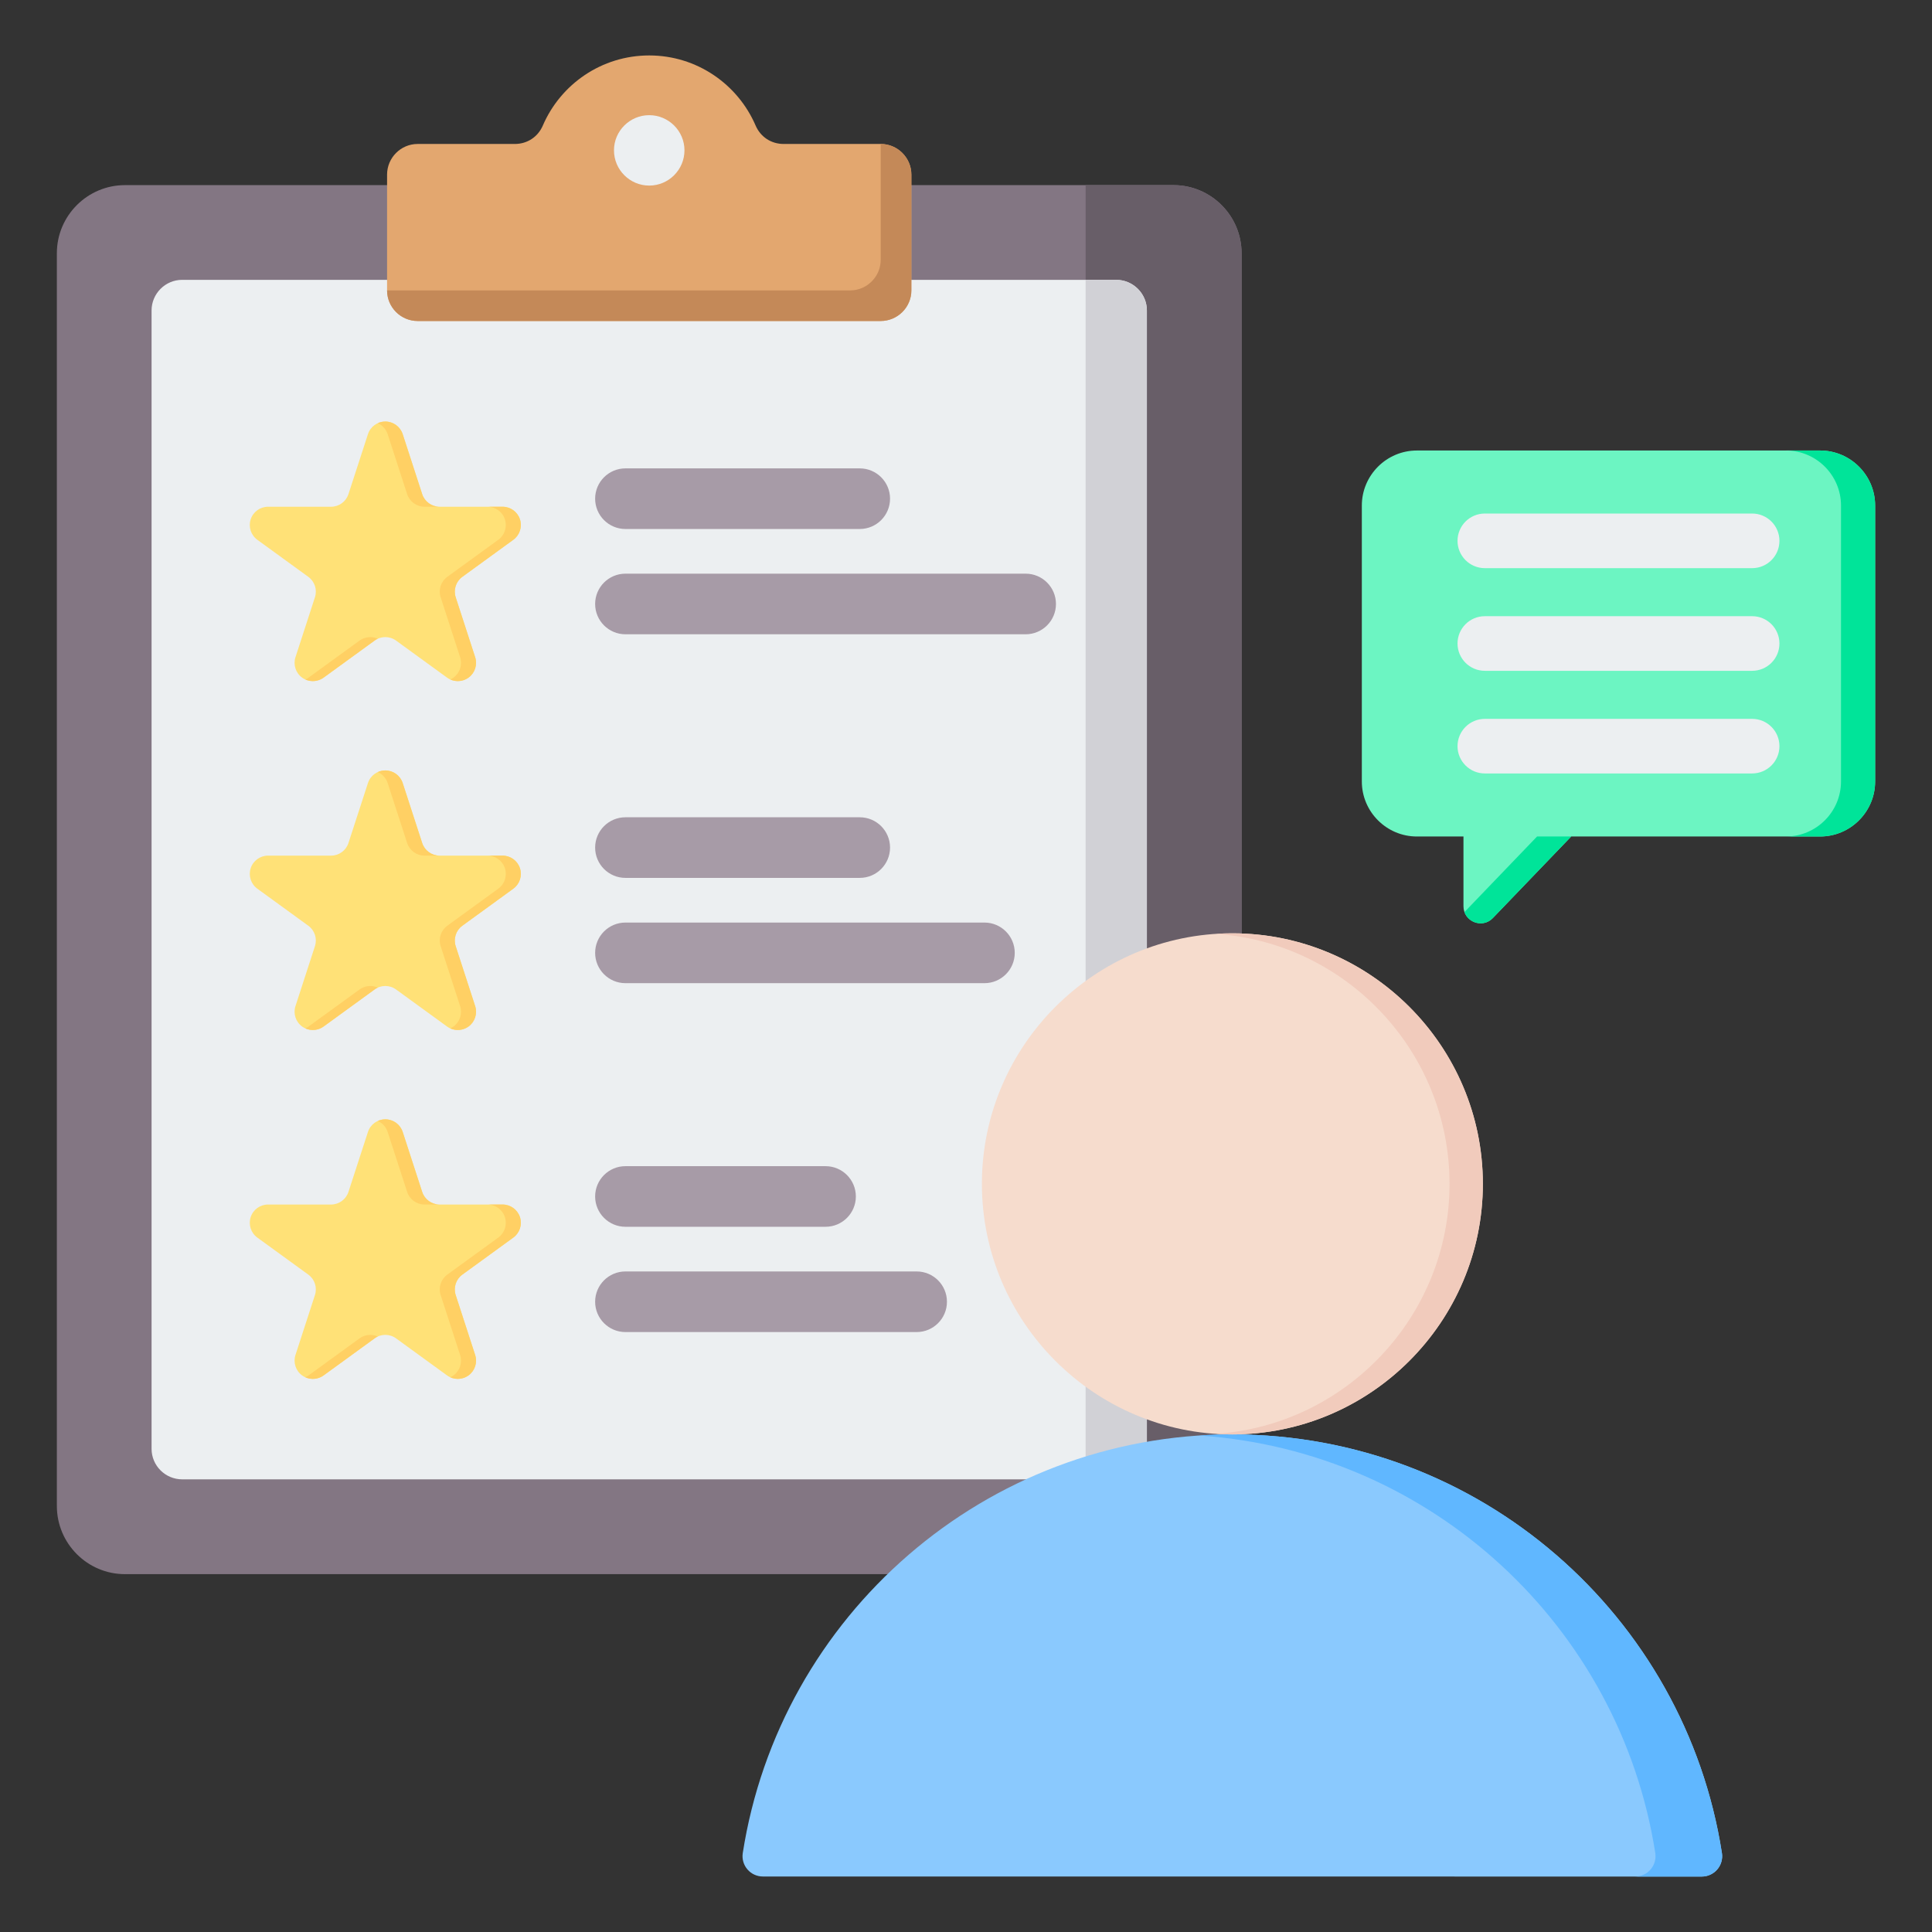 <svg clip-rule="evenodd" fill-rule="evenodd" stroke-linejoin="round" stroke-miterlimit="2" viewBox="0 0 510 510" xmlns="http://www.w3.org/2000/svg"><rect x="0" y="0" width="510" height="510" fill="#333333" stroke="none"/><g><g><path d="m309.779 48.869c9.896 0 17.969 8.073 17.969 17.969v330.706c0 9.919-8.073 17.992-17.969 17.992h-276.8c-9.896 0-17.968-8.073-17.968-17.992v-330.706c0-9.896 8.072-17.969 17.968-17.969z" fill="#837683"/><path d="m286.578 415.536h23.201c9.896 0 17.969-8.073 17.969-17.992v-330.706c0-9.896-8.073-17.969-17.969-17.969h-23.201z" fill="#685e68"/><path d="m294.651 73.869h-246.544c-4.474 0-8.096 3.646-8.096 8.097v300.474c0 4.451 3.622 8.073 8.096 8.073h246.544c4.451 0 8.097-3.622 8.097-8.073v-300.474c0-4.451-3.646-8.097-8.097-8.097z" fill="#eceff1"/><path d="m286.578 390.513h8.073c.26 0 .521 0 .758-.024 4.095-.379 7.339-3.859 7.339-8.049v-300.474c0-4.214-3.244-7.67-7.339-8.049-.237-.024-.498-.048-.758-.048h-8.073z" fill="#d1d1d6"/><path d="m110.252 38.003h25.639c3.291 0 6.108-1.847 7.41-4.877 4.688-10.866 15.483-18.49 28.078-18.49s23.39 7.624 28.078 18.49c1.302 3.03 4.119 4.877 7.41 4.877h25.615c4.451 0 8.097 3.646 8.097 8.097v30.563c0 4.451-3.646 8.073-8.097 8.073h-122.23c-4.451 0-8.073-3.622-8.073-8.073v-30.563c0-4.451 3.622-8.097 8.073-8.097z" fill="#e3a76f"/><path d="m224.409 76.663h-122.23c0 4.451 3.622 8.073 8.073 8.073h122.23c4.451 0 8.097-3.622 8.097-8.073v-30.563c0-4.451-3.646-8.097-8.097-8.097v30.563c0 2.036-.734 3.883-1.988 5.303-1.468 1.705-3.646 2.794-6.085 2.794z" fill="#c48958"/><path d="m171.379 48.988c5.114 0 9.304-4.167 9.304-9.304 0-5.114-4.19-9.281-9.304-9.281s-9.304 4.167-9.304 9.281c0 5.137 4.19 9.304 9.304 9.304z" fill="#eceff1"/><path d="m165.101 139.641c-4.415 0-8-3.585-8-8 0-4.416 3.585-8 8-8h61.85c4.416 0 8 3.584 8 8 0 4.415-3.584 8-8 8zm0 27.793c-4.415 0-8-3.585-8-8s3.585-8 8-8h105.646c4.415 0 8 3.585 8 8s-3.585 8-8 8zm0 64.306c-4.415 0-8-3.585-8-8 0-4.416 3.585-8 8-8h61.85c4.416 0 8 3.584 8 8 0 4.415-3.584 8-8 8zm0 27.793c-4.415 0-8-3.585-8-8s3.585-8 8-8h94.767c4.415 0 8 3.585 8 8s-3.585 8-8 8zm0 64.306c-4.415 0-8-3.585-8-8 0-4.416 3.585-8 8-8h52.823c4.415 0 8 3.584 8 8 0 4.415-3.585 8-8 8zm0 27.793c-4.415 0-8-3.585-8-8 0-4.416 3.585-8 8-8h76.87c4.415 0 8 3.584 8 8 0 4.415-3.585 8-8 8z" fill="#a79ba7"/></g><g><path d="m494.989 206.285v-72.831c0-8.001-6.529-14.531-14.531-14.531h-106.438c-8.001 0-14.531 6.53-14.531 14.531v72.831c0 8.002 6.53 14.531 14.531 14.531h12.299v18.404c0 4.065 4.945 6.049 7.754 3.121l20.684-21.525h65.701c8.002 0 14.531-6.529 14.531-14.531z" fill="#6cf5c2"/><path d="m494.989 206.285v-72.831c0-8.001-6.529-14.531-14.531-14.531h-9.009c8.001 0 14.531 6.53 14.531 14.531v72.831c0 8.002-6.53 14.531-14.531 14.531h9.009c8.002 0 14.531-6.529 14.531-14.531zm-108.406 34.479c1.048 2.969 5.065 4.105 7.49 1.585l20.684-21.533h-9.01z" fill="#00e499"/><path d="m391.96 177.079c-3.977 0-7.209-3.232-7.209-7.209 0-3.985 3.232-7.21 7.209-7.21h70.559c3.985 0 7.209 3.225 7.209 7.21 0 3.977-3.224 7.209-7.209 7.209zm0 27.094c-3.977 0-7.209-3.225-7.209-7.202 0-3.984 3.232-7.209 7.209-7.209h70.559c3.985 0 7.209 3.225 7.209 7.209 0 3.977-3.224 7.202-7.209 7.202zm0-54.195c-3.977 0-7.209-3.225-7.209-7.21 0-3.977 3.232-7.209 7.209-7.209h70.559c3.985 0 7.209 3.232 7.209 7.209 0 3.985-3.224 7.21-7.209 7.21z" fill="#eceff1" fill-rule="nonzero"/></g><g><path d="m97.129 114.609c.646-1.987 2.497-3.333 4.587-3.333 2.089 0 3.941 1.346 4.587 3.333l5.141 15.823c.646 1.987 2.498 3.333 4.587 3.333h16.638c2.089 0 3.941 1.345 4.587 3.332.646 1.988-.062 4.165-1.752 5.393l-13.46 9.779c-1.691 1.228-2.398 3.405-1.752 5.393l5.141 15.823c.646 1.987-.062 4.164-1.752 5.392-1.691 1.228-3.98 1.228-5.67 0l-13.46-9.779c-1.691-1.228-3.98-1.228-5.67 0l-13.46 9.779c-1.691 1.228-3.98 1.228-5.67 0s-2.398-3.405-1.752-5.392l5.141-15.823c.646-1.988-.061-4.165-1.752-5.393l-13.46-9.779c-1.69-1.228-2.398-3.405-1.752-5.393.646-1.987 2.497-3.332 4.587-3.332h16.638c2.089 0 3.941-1.346 4.587-3.333zm0 92.099c.646-1.987 2.497-3.333 4.587-3.333 2.089 0 3.941 1.346 4.587 3.333l5.141 15.823c.646 1.987 2.498 3.333 4.587 3.333h16.638c2.089 0 3.941 1.345 4.587 3.332.646 1.988-.062 4.165-1.752 5.393l-13.46 9.779c-1.691 1.228-2.398 3.405-1.752 5.392l5.141 15.824c.646 1.987-.062 4.164-1.752 5.392-1.691 1.228-3.98 1.228-5.67 0l-13.46-9.779c-1.691-1.228-3.98-1.228-5.67 0l-13.46 9.779c-1.691 1.228-3.98 1.228-5.67 0s-2.398-3.405-1.752-5.392l5.141-15.824c.646-1.987-.061-4.164-1.752-5.392l-13.46-9.779c-1.69-1.228-2.398-3.405-1.752-5.393.646-1.987 2.497-3.332 4.587-3.332h16.638c2.089 0 3.941-1.346 4.587-3.333zm0 92.099c.646-1.987 2.497-3.333 4.587-3.333 2.089 0 3.941 1.346 4.587 3.333l5.141 15.823c.646 1.987 2.498 3.333 4.587 3.333h16.638c2.089 0 3.941 1.345 4.587 3.332.646 1.988-.062 4.165-1.752 5.393l-13.46 9.779c-1.691 1.228-2.398 3.405-1.752 5.392l5.141 15.824c.646 1.987-.062 4.164-1.752 5.392-1.691 1.228-3.98 1.228-5.67 0l-13.46-9.779c-1.691-1.228-3.98-1.228-5.67 0l-13.46 9.779c-1.691 1.228-3.98 1.228-5.67 0s-2.398-3.405-1.752-5.392l5.141-15.824c.646-1.987-.061-4.164-1.752-5.392l-13.46-9.779c-1.69-1.228-2.398-3.405-1.752-5.393.646-1.987 2.497-3.332 4.587-3.332h16.638c2.089 0 3.941-1.346 4.587-3.333z" fill="#ffe177"/><path d="m99.731 111.703c.611-.276 1.284-.427 1.985-.427 2.089 0 3.941 1.346 4.587 3.333l5.141 15.823c.646 1.987 2.498 3.333 4.587 3.333h-3.97c-2.089 0-3.941-1.346-4.587-3.333l-5.141-15.823c-.429-1.321-1.391-2.358-2.602-2.906zm28.968 22.062h3.97c2.089 0 3.941 1.345 4.587 3.332.646 1.988-.062 4.165-1.752 5.393l-13.46 9.779c-1.691 1.228-2.398 3.405-1.752 5.393l5.141 15.823c.646 1.987-.062 4.164-1.752 5.392-1.421 1.032-3.264 1.197-4.82.494.295-.133.58-.298.85-.494 1.69-1.228 2.398-3.405 1.752-5.392l-5.141-15.823c-.646-1.988.061-4.165 1.752-5.393l13.46-9.779c1.69-1.228 2.398-3.405 1.752-5.393-.646-1.987-2.498-3.332-4.587-3.332zm-28.968 34.839c-.295.133-.58.298-.85.494l-13.46 9.779c-1.421 1.032-3.264 1.197-4.82.494.295-.133.58-.298.85-.494l13.46-9.779c1.421-1.032 3.264-1.197 4.82-.494zm0 35.198c.611-.276 1.284-.427 1.985-.427 2.089 0 3.941 1.346 4.587 3.333l5.141 15.823c.646 1.987 2.498 3.333 4.587 3.333h-3.97c-2.089 0-3.941-1.346-4.587-3.333l-5.141-15.823c-.429-1.321-1.391-2.359-2.602-2.906zm28.968 22.062h3.97c2.089 0 3.941 1.345 4.587 3.332.646 1.988-.062 4.165-1.752 5.393l-13.46 9.779c-1.691 1.228-2.398 3.405-1.752 5.392l5.141 15.824c.646 1.987-.062 4.164-1.752 5.392-1.421 1.032-3.264 1.197-4.82.494.295-.133.58-.298.85-.494 1.69-1.228 2.398-3.405 1.752-5.392l-5.141-15.824c-.646-1.987.061-4.164 1.752-5.392l13.46-9.779c1.69-1.228 2.398-3.405 1.752-5.393-.646-1.987-2.498-3.332-4.587-3.332zm-28.968 34.839c-.295.133-.58.298-.85.494l-13.46 9.779c-1.421 1.032-3.264 1.197-4.82.494.295-.133.58-.298.85-.494l13.46-9.779c1.421-1.032 3.264-1.197 4.82-.494zm0 35.198c.611-.276 1.284-.427 1.985-.427 2.089 0 3.941 1.346 4.587 3.333l5.141 15.823c.646 1.987 2.498 3.333 4.587 3.333h-3.97c-2.089 0-3.941-1.346-4.587-3.333l-5.141-15.823c-.429-1.321-1.391-2.359-2.602-2.906zm28.968 22.062h3.97c2.089 0 3.941 1.345 4.587 3.332.646 1.988-.062 4.165-1.752 5.393l-13.46 9.779c-1.691 1.228-2.398 3.405-1.752 5.392l5.141 15.824c.646 1.987-.062 4.164-1.752 5.392-1.421 1.032-3.264 1.197-4.82.494.295-.133.58-.298.85-.494 1.69-1.228 2.398-3.405 1.752-5.392l-5.141-15.824c-.646-1.987.061-4.164 1.752-5.392l13.46-9.779c1.69-1.228 2.398-3.405 1.752-5.393-.646-1.987-2.498-3.332-4.587-3.332zm-28.968 34.839c-.295.133-.58.298-.85.494l-13.46 9.779c-1.421 1.032-3.264 1.197-4.82.494.295-.133.58-.298.85-.494l13.46-9.779c1.421-1.032 3.264-1.197 4.82-.494z" fill="#ffd064"/></g><g><path d="m196.066 489.205c-.227 1.541.228 3.106 1.246 4.285 1.019 1.18 2.5 1.858 4.058 1.858 35.289.016 212.581.016 247.861.016 1.562 0 3.048-.68 4.069-1.862 1.022-1.183 1.478-2.751 1.251-4.297-9.731-62.625-63.88-110.559-129.252-110.559-65.337 0-119.484 47.933-129.233 110.559z" fill="#8ac9fe"/><path d="m431.638 495.364c1.562 0 3.048-.68 4.069-1.862 1.022-1.183 1.479-2.751 1.252-4.297-9.292-59.792-59.074-106.193-120.454-110.268 2.906-.193 5.839-.291 8.794-.291 65.372 0 119.521 47.934 129.252 110.559.227 1.546-.229 3.114-1.251 4.297-1.021 1.182-2.507 1.862-4.069 1.862-4.097 0-10.11 0-17.593 0z" fill="#60b7ff"/><path d="m325.299 378.646c36.452 0 66.138-29.72 66.138-66.137 0-36.418-29.686-66.138-66.138-66.138-36.418 0-66.103 29.72-66.103 66.138 0 36.417 29.685 66.137 66.103 66.137z" fill="#f6dccd"/><path d="m320.903 378.501c34.411-2.277 61.737-31.052 61.737-65.992 0-34.941-27.326-63.716-61.737-65.993 1.453-.096 2.919-.145 4.396-.145 36.452 0 66.138 29.72 66.138 66.138 0 36.417-29.686 66.137-66.138 66.137-1.477 0-2.943-.049-4.396-.145z" fill="#f1cbbc"/></g></g></svg>